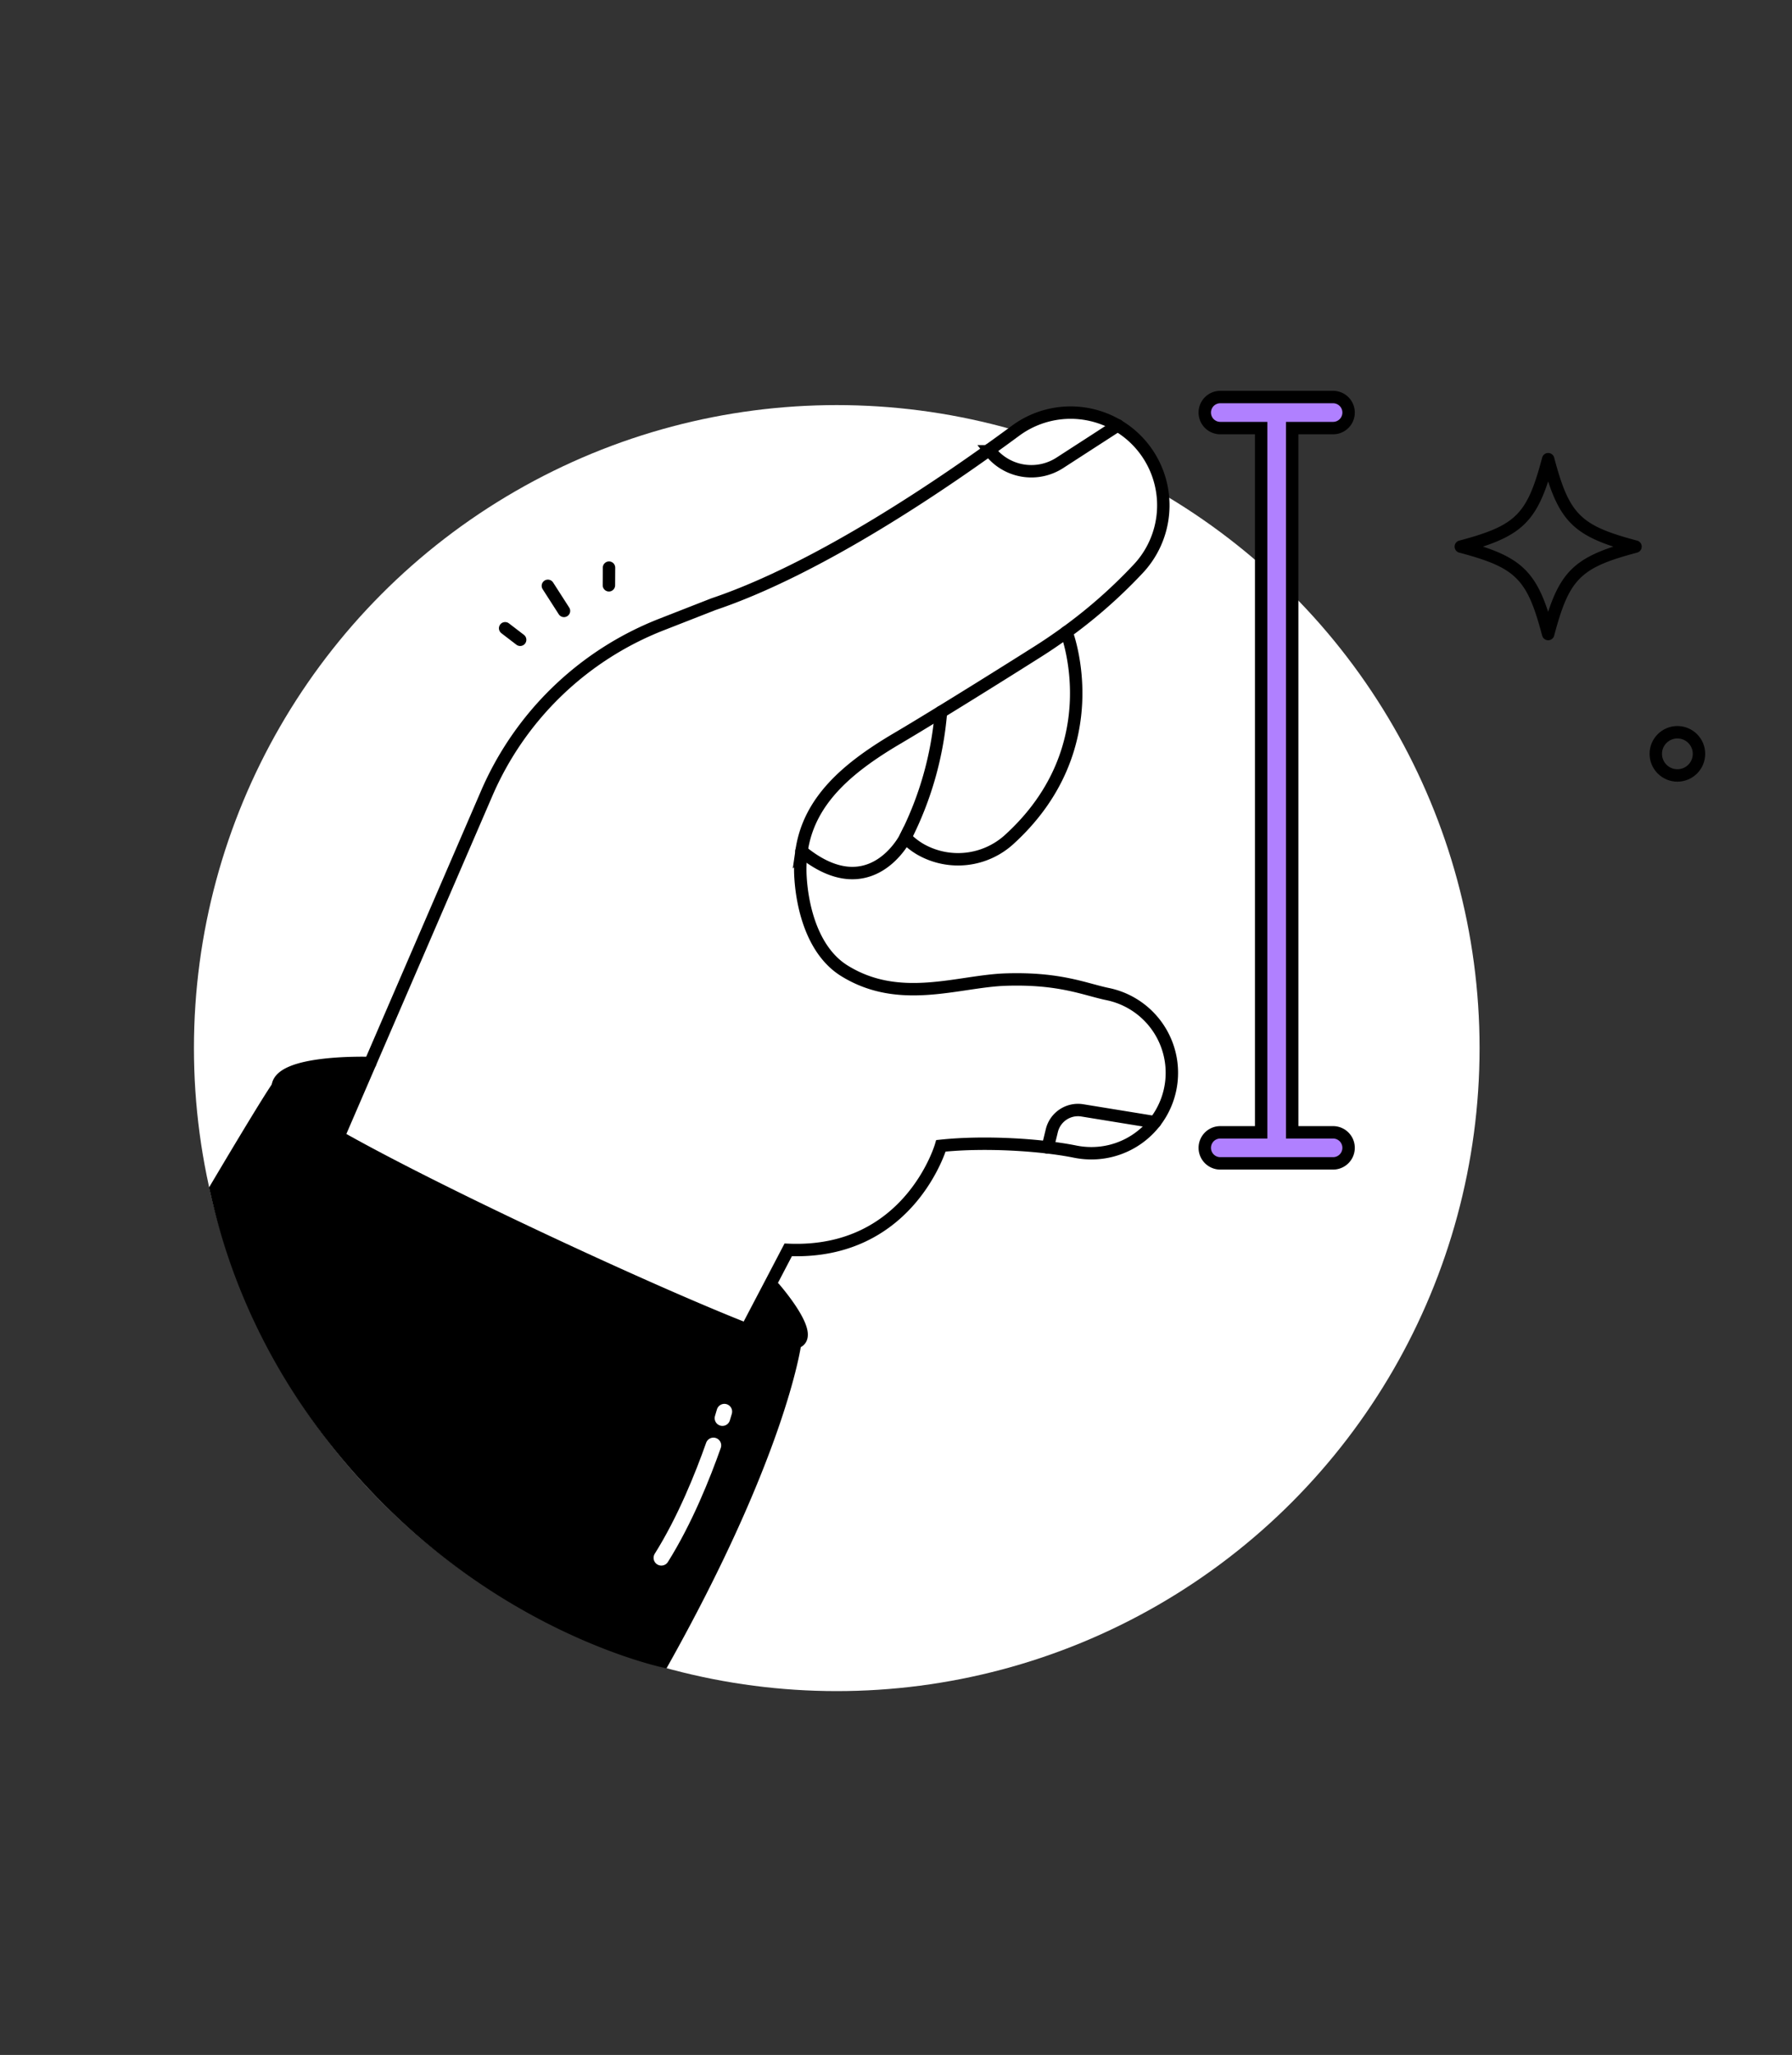 <?xml version="1.0" encoding="utf-8"?>
<svg xmlns="http://www.w3.org/2000/svg" viewBox="0 0 577.4 661.91">
  <rect x="0" y="0" width="577.4" height="661.91" fill="#333333" stroke="none"/>
  <defs>
    <style>.cls-1{fill:#fff;}.cls-2{fill:#b080ff;}.cls-3,.cls-4,.cls-5,.cls-6{fill:none;}.cls-3,.cls-4,.cls-6{stroke:#000;stroke-width:4px;}.cls-3,.cls-4,.cls-5{stroke-linecap:round;}.cls-3,.cls-6{stroke-miterlimit:10;}.cls-4,.cls-5{stroke-linejoin:round;}.cls-5{stroke:#fff;stroke-width:5px;}</style>
  </defs>
  <g id="Mesurable">
    <circle class="cls-1" cx="269.61" cy="337.6" r="207.12"/>
    <path d="M249.4,414.87s14.62,16.66,6.22,17.69a9.79,9.79,0,0,1-2,0c-1.82-.18-6.47-1.76-13.12-4.36l7.39-14.09Z"/>
    <path d="M119.3,342.4l-10.25,23.72c-10.22-5.78-17.13-10.36-18.59-12.8a6,6,0,0,1-1-3C89.4,341.35,119.3,342.4,119.3,342.4Z"/>
    <path d="M255.62,432.57l2.59.14c-.3,2.13-5.55,37.25-43.46,104.68,0,0-50.1-9.78-94.78-56.58-41.06-43-49.79-86.41-52.61-98.32,0,0,18-30.45,21-34.3l5,3.57c0,.89-3.58.47-2.92,1.57,1.46,2.44,8.37,7,18.59,12.8,33.36,18.87,102,50.53,131.5,62.07,6.65,2.6,11.3,4.18,13.12,4.36A9.79,9.79,0,0,0,255.62,432.57Z"/>
    <path class="cls-1" d="M258.23,274.14a40.49,40.49,0,0,0-.34,8.61c.59,9.49,3.83,23.61,14.13,30,17.86,11.07,36.67,3.33,52,2.83,17.51-.57,25.58,3.18,32.83,4.67a25.9,25.9,0,0,1-5.27,51.27,26.53,26.53,0,0,1-5.21-.52c-10.6-2.15-28.75-3.39-43.24-1.87,0,0-10.17,35.19-49.21,33.51l-6,11.47-7.39,14.09c-29.48-11.54-98.14-43.2-131.5-62.07L119.3,342.4l37.54-86.89a101.63,101.63,0,0,1,56.25-54.33l16.77-6.56c34.19-11.52,74.3-38.85,97.37-55.88a29.87,29.87,0,0,1,39.66,44.32,162.59,162.59,0,0,1-23.26,20.54c-3.16,2.3-6.48,4.56-9.95,6.73,0,0-14.74,9.34-30.49,19-5,3.07-10.13,6.19-14.91,9C272.78,247.63,260.59,258.11,258.23,274.14Z"/>
    <path class="cls-2" d="M429.53,127.89a5,5,0,1,1,0,10H416.36V364.73h13.17a5,5,0,0,1,0,10H393.19a5,5,0,0,1,0-10h13.17V137.89H393.19a5,5,0,0,1,0-10Z"/>
    <path class="cls-3" d="M109.05,366.12,119.3,342.4l37.54-86.89a101.63,101.63,0,0,1,56.25-54.33l16.77-6.56c34.19-11.52,74.3-38.85,97.37-55.88a29.87,29.87,0,0,1,39.66,44.32,162.59,162.59,0,0,1-23.26,20.54c-3.16,2.3-6.48,4.56-9.95,6.73,0,0-14.74,9.34-30.49,19-5,3.07-10.13,6.19-14.91,9-15.5,9.25-27.69,19.73-30,35.76a40.49,40.49,0,0,0-.34,8.61c.59,9.49,3.83,23.61,14.13,30,17.86,11.07,36.67,3.33,52,2.83,17.51-.57,25.58,3.18,32.83,4.67a25.9,25.9,0,0,1-5.27,51.27,26.53,26.53,0,0,1-5.21-.52c-10.6-2.15-28.75-3.39-43.24-1.87,0,0-10.17,35.19-49.21,33.51l-6,11.47-7.39,14.09"/>
    <path class="cls-3" d="M343.63,203.6s14.3,36.75-18.2,66.57a24.49,24.49,0,0,1-28.81,3.43,22.35,22.35,0,0,1-4.89-3.84s-11.33,22.55-33.5,4.38h0"/>
    <path class="cls-3" d="M291.73,269.76a108.42,108.42,0,0,0,11.46-40.42"/>
    <path class="cls-3" d="M429.53,364.73H416.36V137.89h13.17a5,5,0,1,0,0-10H393.19a5,5,0,0,0,0,10h13.17V364.73H393.19a5,5,0,0,0,0,10h36.34a5,5,0,0,0,0-10Z"/>
    <path class="cls-3" d="M119.3,342.4s-29.9-1-29.82,7.93a6,6,0,0,0,1,3c1.46,2.44,8.37,7,18.59,12.8,33.36,18.87,102,50.53,131.5,62.07,6.65,2.6,11.3,4.18,13.12,4.36a9.79,9.79,0,0,0,2,0c8.4-1-6.22-17.69-6.22-17.69"/>
    <line class="cls-4" x1="167.6" y1="206.08" x2="162.76" y2="202.37"/>
    <line class="cls-4" x1="196.2" y1="188.53" x2="196.23" y2="182.84"/>
    <line class="cls-4" x1="181.72" y1="196.78" x2="176.53" y2="188.7"/>
  </g>
  <g id="Vitesse">
    <path class="cls-5" d="M229.88,465.57c-3.41,9.66-9.16,24.08-16.79,36.22"/>
    <path class="cls-5" d="M233.4,454.69s-.21.75-.63,2.11"/>
    <path class="cls-3" d="M318.71,144.93l.34.43a16.89,16.89,0,0,0,22.42,3.74L360.17,137"/>
    <path class="cls-3" d="M337.59,369.62l1.32-5.44a8.67,8.67,0,0,1,9.81-6.52l23.43,3.81"/>
    <path d="M498.83,206.23a2,2,0,0,1-1.93-1.49c-4.87-18.36-8.37-21.86-26.74-26.74a2,2,0,0,1,0-3.86c18.37-4.88,21.87-8.37,26.74-26.74a2,2,0,0,1,1.93-1.49,2,2,0,0,1,1.94,1.49c4.87,18.37,8.37,21.86,26.73,26.74a2,2,0,0,1,0,3.86c-18.36,4.88-21.86,8.38-26.73,26.74A2,2,0,0,1,498.83,206.23Zm-21-30.16c12.22,4,17,8.82,21,21,4-12.21,8.82-17,21-21-12.22-4-17-8.81-21-21C494.82,167.26,490,172.06,477.8,176.07Z"/>
    <circle class="cls-6" cx="540.47" cy="242.82" r="6.96"/>
  </g>
</svg>